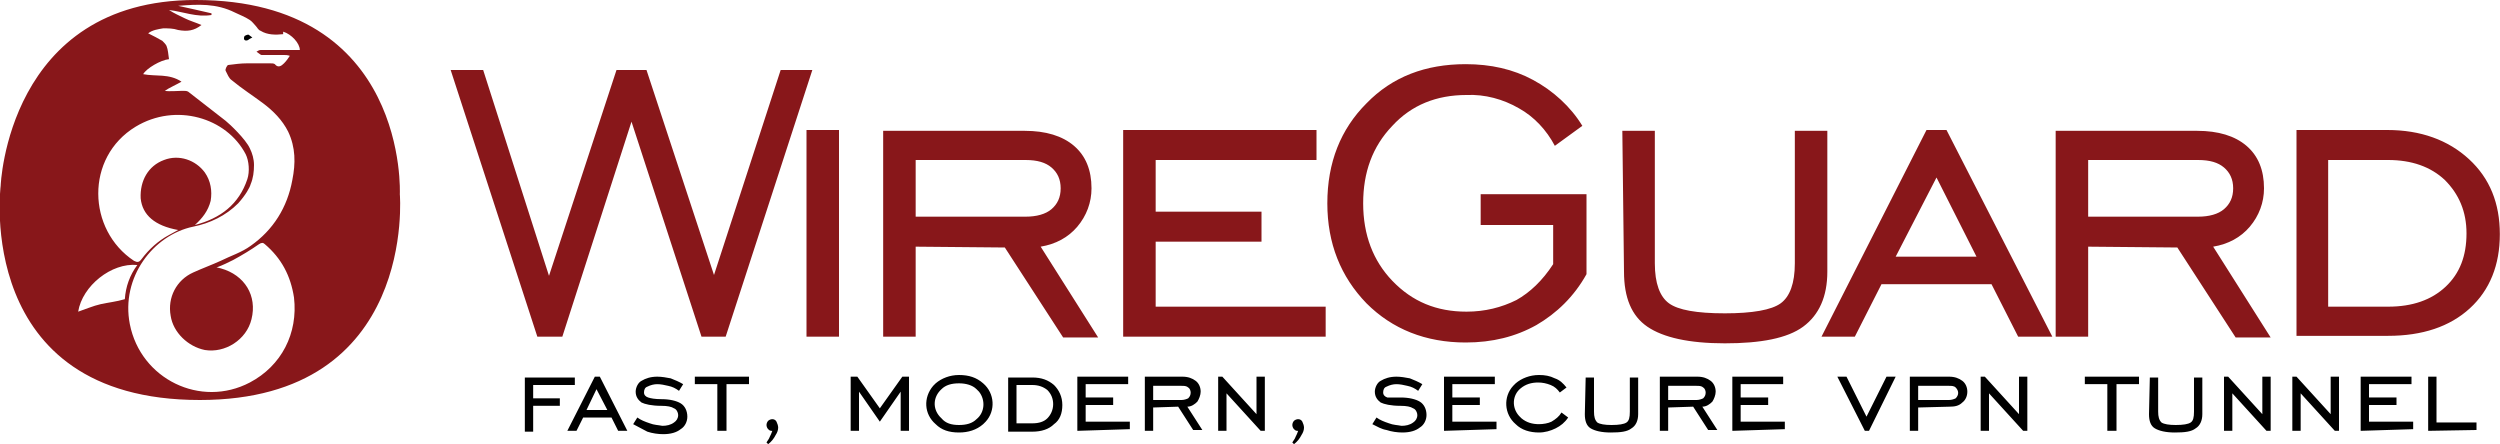 <?xml version="1.0" encoding="utf-8"?>
<!-- Generator: Adobe Illustrator 25.4.1, SVG Export Plug-In . SVG Version: 6.00 Build 0)  -->
<svg version="1.1" id="WireGuard_Logo" xmlns="http://www.w3.org/2000/svg" xmlns:xlink="http://www.w3.org/1999/xlink" x="0px"
	 y="0px" viewBox="0 0 300 53.3" style="enable-background:new 0 0 300 53.3;" xml:space="preserve">
<style type="text/css">
	.st0{fill:#88171A;}
</style>
<g transform="translate(158.78 -78.3)">
	<path class="st0" d="M-94.3,118.7l-10.4-32h3.9l7.9,24.7l8.1-24.7h3.6l8.1,24.6l8-24.6h3.8l-10.4,32h-2.9l-8.4-25.8l-8.3,25.8
		H-94.3L-94.3,118.7z M-62,118.7V93.9h3.9v24.8H-62z M-48.9,107.9v10.8h-3.9V94h17c2.5,0,4.5,0.6,5.9,1.8c1.4,1.2,2.1,2.9,2.1,5.1
		c0,1.7-0.6,3.3-1.7,4.6c-1.1,1.3-2.6,2.1-4.4,2.4l6.9,10.9h-4.2l-7-10.8L-48.9,107.9L-48.9,107.9z M-48.9,104.3h13.2
		c1.3,0,2.4-0.3,3.1-0.9c0.7-0.6,1.1-1.4,1.1-2.5c0-1.1-0.4-1.9-1.1-2.5c-0.7-0.6-1.7-0.9-3.1-0.9h-13.2V104.3L-48.9,104.3z
		 M-24,118.7V93.9h23.2v3.6h-19.3v6.2h12.7v3.6h-12.7v7.8H0.3v3.6L-24,118.7L-24,118.7z M27.6,110v-4.7h-8.7v-3.7h12.7v9.6
		c-1.5,2.7-3.6,4.7-6,6.1c-2.5,1.4-5.3,2.1-8.5,2.1c-4.8,0-8.8-1.6-11.9-4.7c-3.1-3.2-4.7-7.2-4.7-12c0-4.9,1.6-8.9,4.7-12
		c3.1-3.2,7.1-4.7,11.9-4.7c3,0,5.7,0.6,8.1,1.9c2.4,1.3,4.5,3.2,5.9,5.5l-3.3,2.4c-1-1.9-2.5-3.5-4.3-4.5c-1.9-1.1-4.1-1.7-6.3-1.6
		c-3.6,0-6.6,1.2-8.9,3.7c-2.4,2.5-3.5,5.6-3.5,9.3c0,3.8,1.2,6.9,3.5,9.3c2.4,2.5,5.3,3.7,8.9,3.7c2.2,0,4.2-0.5,6-1.4
		C24.8,113.4,26.3,112,27.6,110L27.6,110z M35.9,94h3.9v15.9c0,2.4,0.6,4,1.7,4.8c1.1,0.8,3.3,1.2,6.7,1.2c3.3,0,5.6-0.4,6.7-1.2
		c1.1-0.8,1.7-2.4,1.7-4.8V94h3.9v16.9c0,3-1,5.2-2.9,6.6c-1.9,1.4-5.1,2-9.4,2c-4.3,0-7.4-0.7-9.3-2c-1.9-1.3-2.8-3.5-2.8-6.6
		L35.9,94L35.9,94z M59.8,118.7l12.6-24.8h2.4l12.7,24.8h-4.1l-3.2-6.3H67l-3.2,6.3H59.8z M68.7,109.1h9.7l-4.8-9.5L68.7,109.1z
		 M91.8,107.9v10.8h-3.9V94h17c2.5,0,4.5,0.6,5.9,1.8c1.4,1.2,2.1,2.9,2.1,5.1c0,1.7-0.6,3.3-1.7,4.6c-1.1,1.3-2.6,2.1-4.4,2.4
		l6.9,10.9h-4.2l-7-10.8L91.8,107.9L91.8,107.9z M91.8,104.3h13.2c1.3,0,2.4-0.3,3.1-0.9c0.7-0.6,1.1-1.4,1.1-2.5
		c0-1.1-0.4-1.9-1.1-2.5c-0.7-0.6-1.7-0.9-3.1-0.9H91.8L91.8,104.3L91.8,104.3z M127.7,93.9c4,0,7.3,1.2,9.8,3.5
		c2.5,2.3,3.7,5.3,3.7,9c0,3.7-1.2,6.7-3.6,8.9c-2.4,2.2-5.7,3.3-9.8,3.3h-11V93.9L127.7,93.9L127.7,93.9z M127.8,97.5h-7.2v17.6
		h7.2c2.9,0,5.2-0.8,6.9-2.4c1.7-1.6,2.5-3.7,2.5-6.4c0-2.6-0.9-4.7-2.6-6.4C132.9,98.3,130.6,97.5,127.8,97.5L127.8,97.5z"/>
	<path d="M-94.8,127.1v3h-1v-6.5h6v0.9h-5v1.6h3.2v0.9H-94.8L-94.8,127.1z M-90.7,130l3.3-6.5h0.6l3.3,6.5h-1.1l-0.8-1.6h-3.4
		l-0.8,1.6H-90.7L-90.7,130z M-88.4,127.5h2.5l-1.3-2.5L-88.4,127.5z M-82.8,129.2l0.5-0.8c0.4,0.3,0.9,0.5,1.5,0.7
		c0.5,0.2,1,0.2,1.5,0.3c0.5,0,1-0.1,1.4-0.4c0.3-0.2,0.5-0.5,0.5-0.9c0-0.3-0.2-0.7-0.5-0.8c-0.3-0.2-0.8-0.3-1.5-0.3
		c-1.2,0-2-0.2-2.4-0.4c-0.4-0.3-0.7-0.7-0.7-1.3c0-0.5,0.3-1.1,0.7-1.3c0.5-0.3,1.1-0.5,1.9-0.5c0.5,0,1.1,0.1,1.6,0.2
		c0.5,0.2,1,0.4,1.5,0.7l-0.5,0.8c-0.4-0.3-0.8-0.5-1.3-0.6c-0.4-0.1-0.9-0.2-1.3-0.2c-0.4,0-0.8,0.1-1.2,0.3
		c-0.3,0.1-0.4,0.4-0.4,0.7c0,0.3,0.2,0.5,0.5,0.6c0.3,0.1,0.8,0.2,1.6,0.2c1,0,1.8,0.2,2.3,0.5c0.5,0.3,0.8,0.9,0.8,1.6
		c0,0.6-0.3,1.2-0.8,1.5c-0.5,0.4-1.2,0.6-2.1,0.6c-0.6,0-1.3-0.1-1.9-0.3C-81.7,129.8-82.2,129.5-82.8,129.2L-82.8,129.2z
		 M-72.7,130v-5.6h-2.7v-0.9h6.5v0.9h-2.7v5.6H-72.7L-72.7,130z M-66.8,131.4c0.1-0.2,0.3-0.4,0.4-0.7c0.1-0.2,0.2-0.4,0.3-0.7h-0.1
		c-0.2,0-0.3-0.1-0.4-0.2c-0.1-0.1-0.2-0.3-0.2-0.5c0-0.2,0.1-0.4,0.2-0.5c0.1-0.1,0.3-0.2,0.5-0.2c0.2,0,0.4,0.1,0.5,0.3
		c0.1,0.2,0.2,0.5,0.2,0.7c0,0.3-0.1,0.6-0.3,0.9c-0.2,0.4-0.5,0.8-0.9,1.1L-66.8,131.4z M-56.7,130v-6.5h0.8l2.7,3.8l2.7-3.8h0.8
		v6.5h-1v-4.7l-2.5,3.6l-2.5-3.6v4.7H-56.7L-56.7,130z M-43.7,130.2c-1.2,0-2.1-0.3-2.8-1c-1.4-1.2-1.5-3.2-0.3-4.6
		c0.1-0.1,0.2-0.2,0.3-0.3c0.7-0.6,1.7-1,2.8-1c1.2,0,2.1,0.3,2.9,1c1.4,1.2,1.5,3.3,0.3,4.6c-0.1,0.1-0.2,0.2-0.3,0.3
		C-41.6,129.9-42.6,130.2-43.7,130.2L-43.7,130.2z M-43.7,129.3c0.9,0,1.6-0.2,2.1-0.7c1-0.8,1.1-2.3,0.3-3.3
		c-0.1-0.1-0.2-0.2-0.3-0.3c-0.5-0.5-1.3-0.7-2.1-0.7c-0.9,0-1.6,0.2-2.1,0.7c-1,0.9-1.1,2.3-0.2,3.3c0.1,0.1,0.2,0.2,0.2,0.2
		C-45.3,129.1-44.6,129.3-43.7,129.3L-43.7,129.3z M-34.9,123.6c1.1,0,1.9,0.3,2.6,0.9c0.6,0.6,1,1.4,1,2.4c0,1-0.3,1.8-1,2.3
		c-0.6,0.6-1.5,0.9-2.6,0.9h-2.9v-6.5L-34.9,123.6L-34.9,123.6z M-34.9,124.5h-1.9v4.6h1.9c0.8,0,1.4-0.2,1.8-0.6
		c0.4-0.4,0.7-1,0.7-1.7c0-0.6-0.2-1.2-0.7-1.7C-33.6,124.7-34.2,124.5-34.9,124.5L-34.9,124.5z M-29.5,130v-6.5h6.1v0.9h-5.1v1.6
		h3.3v0.9h-3.3v2h5.3v0.9L-29.5,130L-29.5,130z M-20.4,127.2v2.8h-1v-6.5h4.5c0.7,0,1.2,0.2,1.6,0.5c0.4,0.3,0.6,0.8,0.6,1.3
		c0,0.4-0.2,0.9-0.4,1.2c-0.3,0.3-0.7,0.6-1.2,0.6l1.8,2.8h-1.1l-1.8-2.8L-20.4,127.2L-20.4,127.2z M-20.4,126.3h3.4
		c0.3,0,0.6-0.1,0.8-0.2c0.2-0.2,0.3-0.4,0.3-0.7c0-0.2-0.1-0.5-0.3-0.6c-0.2-0.2-0.5-0.2-0.8-0.2h-3.4L-20.4,126.3L-20.4,126.3z
		 M-12.6,130v-6.5h0.5l4.1,4.5v-4.5h1v6.5h-0.5l-4.1-4.5v4.5H-12.6L-12.6,130z M-3.7,131.4c0.1-0.2,0.3-0.4,0.4-0.7
		c0.1-0.2,0.2-0.4,0.3-0.7h-0.1c-0.2,0-0.3-0.1-0.4-0.2c-0.1-0.1-0.2-0.3-0.2-0.5c0-0.2,0.1-0.4,0.2-0.5c0.1-0.1,0.3-0.2,0.5-0.2
		c0.2,0,0.4,0.1,0.5,0.3c0.1,0.2,0.2,0.5,0.2,0.7c0,0.3-0.1,0.6-0.3,0.9c-0.2,0.4-0.5,0.8-0.9,1.1L-3.7,131.4z M5.9,129.2l0.5-0.8
		c0.4,0.3,0.9,0.5,1.5,0.7c0.5,0.2,1,0.2,1.5,0.3c0.5,0,1-0.1,1.4-0.4c0.3-0.2,0.5-0.5,0.5-0.9c0-0.3-0.2-0.7-0.5-0.8
		c-0.3-0.2-0.8-0.3-1.5-0.3c-1.2,0-2-0.2-2.4-0.4c-0.4-0.3-0.7-0.7-0.7-1.3c0-0.5,0.3-1.1,0.7-1.3c0.5-0.3,1.1-0.5,1.9-0.5
		c0.5,0,1.1,0.1,1.6,0.2c0.5,0.2,1,0.4,1.5,0.7l-0.5,0.8c-0.4-0.3-0.8-0.5-1.3-0.6c-0.4-0.1-0.9-0.2-1.3-0.2c-0.4,0-0.8,0.1-1.2,0.3
		c-0.3,0.1-0.4,0.4-0.4,0.7c0,0.3,0.2,0.5,0.5,0.6C8,126,8.5,126,9.3,126c1,0,1.8,0.2,2.3,0.5c0.5,0.3,0.8,0.9,0.8,1.6
		c0,0.6-0.3,1.2-0.8,1.5c-0.5,0.4-1.2,0.6-2.1,0.6c-0.6,0-1.3-0.1-1.9-0.3C7,129.8,6.5,129.5,5.9,129.2L5.9,129.2z M14.5,130v-6.5
		h6.1v0.9h-5.1v1.6h3.3v0.9h-3.3v2h5.3v0.9L14.5,130L14.5,130z M29.4,128.4c-0.4,0.6-0.9,1-1.5,1.3c-0.6,0.3-1.3,0.5-2,0.5
		c-1.1,0-2.1-0.3-2.8-1c-1.4-1.2-1.5-3.3-0.3-4.6c0.1-0.1,0.2-0.2,0.3-0.3c0.7-0.6,1.7-1,2.8-1c0.7,0,1.3,0.1,1.9,0.4
		c0.6,0.2,1,0.6,1.4,1.1l-0.8,0.6c-0.3-0.4-0.6-0.7-1.1-0.9c-0.5-0.2-1-0.3-1.5-0.3c-0.8,0-1.5,0.2-2.1,0.7c-1,0.8-1.1,2.3-0.2,3.3
		c0.1,0.1,0.2,0.2,0.3,0.3c0.6,0.5,1.3,0.7,2.1,0.7c0.5,0,1.1-0.1,1.5-0.3c0.5-0.3,0.9-0.6,1.2-1.1L29.4,128.4z M31.5,123.6h1v4.1
		c0,0.6,0.1,1,0.4,1.3c0.3,0.2,0.9,0.3,1.7,0.3c0.9,0,1.5-0.1,1.8-0.3c0.3-0.2,0.4-0.6,0.4-1.3v-4.1h1v4.4c0,0.8-0.3,1.4-0.8,1.7
		c-0.5,0.4-1.3,0.5-2.5,0.5c-1.1,0-1.9-0.2-2.4-0.5c-0.5-0.3-0.7-0.9-0.7-1.7L31.5,123.6L31.5,123.6z M41.4,127.2v2.8h-1v-6.5h4.5
		c0.7,0,1.2,0.2,1.6,0.5c0.4,0.3,0.6,0.8,0.6,1.3c0,0.4-0.2,0.9-0.4,1.2c-0.3,0.3-0.7,0.6-1.2,0.6l1.8,2.8h-1.1l-1.8-2.8L41.4,127.2
		L41.4,127.2z M41.4,126.3h3.4c0.3,0,0.6-0.1,0.8-0.2c0.2-0.2,0.3-0.4,0.3-0.7c0-0.2-0.1-0.5-0.3-0.6c-0.2-0.2-0.5-0.2-0.8-0.2h-3.4
		V126.3L41.4,126.3z M49.1,130v-6.5h6.1v0.9h-5.1v1.6h3.3v0.9h-3.3v2h5.3v0.9L49.1,130L49.1,130z M65.5,130H65l-3.3-6.5h1.1l2.4,4.8
		l2.4-4.8h1.1L65.5,130z M71.4,127.2v2.8h-1v-6.5h4.7c0.7,0,1.2,0.2,1.6,0.5c0.4,0.3,0.6,0.8,0.6,1.3c0,0.5-0.2,1-0.6,1.3
		c-0.4,0.4-0.9,0.5-1.5,0.5L71.4,127.2L71.4,127.2z M71.4,126.3h3.7c0.3,0,0.6-0.1,0.8-0.2c0.4-0.4,0.4-0.9,0-1.3c0,0,0,0,0,0
		c-0.2-0.2-0.5-0.2-0.8-0.2h-3.7L71.4,126.3L71.4,126.3z M78.9,130v-6.5h0.5l4.1,4.5v-4.5h1v6.5H84l-4.1-4.5v4.5H78.9L78.9,130z
		 M94.1,130v-5.6h-2.7v-0.9h6.5v0.9h-2.7v5.6H94.1L94.1,130z M99.2,123.6h1v4.1c0,0.6,0.1,1,0.4,1.3c0.3,0.2,0.9,0.3,1.7,0.3
		c0.9,0,1.5-0.1,1.8-0.3c0.3-0.2,0.4-0.6,0.4-1.3v-4.1h1v4.4c0,0.8-0.3,1.4-0.8,1.7c-0.5,0.4-1.3,0.5-2.5,0.5
		c-1.1,0-1.9-0.2-2.4-0.5c-0.5-0.3-0.7-0.9-0.7-1.7L99.2,123.6L99.2,123.6z M108.1,130v-6.5h0.5l4.1,4.5v-4.5h1v6.5h-0.5l-4.1-4.5
		v4.5H108.1L108.1,130z M116.3,130v-6.5h0.5l4.1,4.5v-4.5h1v6.5h-0.5l-4.1-4.5v4.5H116.3L116.3,130z M124.5,130v-6.5h6.1v0.9h-5.1
		v1.6h3.3v0.9h-3.3v2h5.3v0.9L124.5,130L124.5,130z M132.6,130v-6.5h1v5.5h4.8v0.9L132.6,130L132.6,130z"/>
	<path class="st0" d="M-110.8,101.6c0,0,1.1-23.3-24.5-23.3c-22.6,0-23.4,22.3-23.4,22.3s-3.3,25.7,23.9,25.7
		C-108.7,126.3-110.8,101.6-110.8,101.6L-110.8,101.6z M-142.5,93.5c4.8-2.9,10.9-1.1,13.2,3.3c0.4,0.8,0.5,2.1,0.2,3
		c-1,3-3.2,4.7-6.3,5.5c0.9-0.8,1.6-1.7,1.9-2.9c0.2-1.2,0-2.4-0.7-3.4c-1.1-1.5-3.1-2.2-4.9-1.5c-1.9,0.7-2.9,2.5-2.8,4.6
		c0.2,2,1.7,3.3,4.5,3.8c-0.4,0.2-0.7,0.4-1.1,0.6c-1.3,0.7-2.4,1.7-3.3,2.9c-0.3,0.4-0.5,0.4-0.9,0.2
		C-148.3,105.9-148.6,97.2-142.5,93.5L-142.5,93.5z M-146.7,114.8c-0.9,0.2-1.8,0.6-2.7,0.9c0.5-3.1,4-5.9,7.1-5.6
		c-0.9,1.2-1.4,2.6-1.5,4.1C-144.8,114.5-145.8,114.6-146.7,114.8L-146.7,114.8z M-127.4,84.9c0.9,0,1.8,0,2.7,0
		c0.2,0,0.4,0,0.7,0.1c-0.2,0.3-0.4,0.6-0.7,0.9c-0.3,0.3-0.7,0.6-1.1,0.1c-0.1-0.1-0.4-0.1-0.6-0.1c-0.9,0-1.8,0-2.7,0
		c-0.8,0-1.5,0.1-2.3,0.2c-0.1,0-0.4,0.5-0.3,0.7c0.2,0.4,0.4,0.9,0.7,1.1c1.2,1,2.6,1.9,3.8,2.8c1.2,0.9,2.3,2,3,3.4
		c0.9,1.9,0.9,3.8,0.5,5.8c-0.6,3.3-2.3,6-5,7.9c-1.1,0.8-2.4,1.2-3.6,1.8c-1.1,0.5-2.2,0.9-3.3,1.4c-2,0.9-3.1,3-2.7,5.2
		c0.3,2,2.1,3.7,4.1,4.1c2.4,0.4,5-1.2,5.6-3.7c0.7-2.8-0.8-5.3-3.7-6.1c-0.1,0-0.3-0.1-0.5-0.1c0.8-0.3,1.4-0.6,2-0.9
		c1.1-0.6,2.1-1.2,3.1-1.9c0.3-0.2,0.5-0.2,0.7,0c2,1.7,3.1,3.8,3.5,6.4c0.5,4.3-1.5,8.2-5.3,10.2c-5.9,3.1-13.1-0.4-14.4-7
		c-1.1-5.6,2.8-10.7,7.6-11.7c2-0.4,3.9-1.3,5.4-2.8c0.9-1,1.4-1.9,1.5-2.3c0.3-0.7,0.4-1.5,0.4-2.3c0-0.7-0.2-1.4-0.5-2
		c-0.5-1.1-2.4-2.9-2.9-3.3l-4.5-3.5c-0.2-0.1-0.3-0.1-0.7-0.1c-0.5,0-1.6,0.1-2.1,0c0.4-0.3,1.5-0.8,2-1.1c-1.5-1-3.1-0.6-4.6-0.9
		c0.4-0.7,2.1-1.7,3.1-1.8c-0.1-0.6-0.1-1.1-0.3-1.6c-0.1-0.2-0.3-0.4-0.5-0.6c-0.5-0.3-1.1-0.6-1.7-0.9c0.5-0.4,1.2-0.5,1.8-0.6
		c0.6,0,1.2,0,1.8,0.2c1.1,0.2,1.9,0.1,2.8-0.6c-0.7-0.3-1.4-0.5-2-0.8c-0.6-0.3-1.3-0.6-1.9-1c1.7,0.2,3.3,0.9,5.1,0.6
		c0-0.1,0-0.2,0-0.2c-1.3-0.3-2.6-0.6-4-0.9c2.4-0.2,4.6-0.3,6.8,0.8c0.6,0.3,1.2,0.5,1.8,0.9c0.3,0.2,0.5,0.5,0.7,0.7
		c0.2,0.2,0.3,0.5,0.6,0.6c0.8,0.5,1.8,0.5,2.7,0.4c0-0.1,0-0.2,0-0.3c1,0.3,2,1.4,2,2.2c-1.6,0-3.1,0-4.7,0c-0.2,0-0.3,0.1-0.5,0.2
		C-127.7,84.7-127.5,84.9-127.4,84.9L-127.4,84.9z"/>
	<path d="M-129.4,82.6c-0.1,0.1-0.1,0.2-0.1,0.3c0,0,0,0,0,0.1c0.1,0.2,0.3,0.2,0.5,0.1c0,0,0,0,0,0c0.1-0.1,0.3-0.2,0.5-0.3
		c-0.1-0.1-0.3-0.2-0.4-0.3C-129,82.4-129.2,82.5-129.4,82.6L-129.4,82.6z"/>
</g>
</svg>
